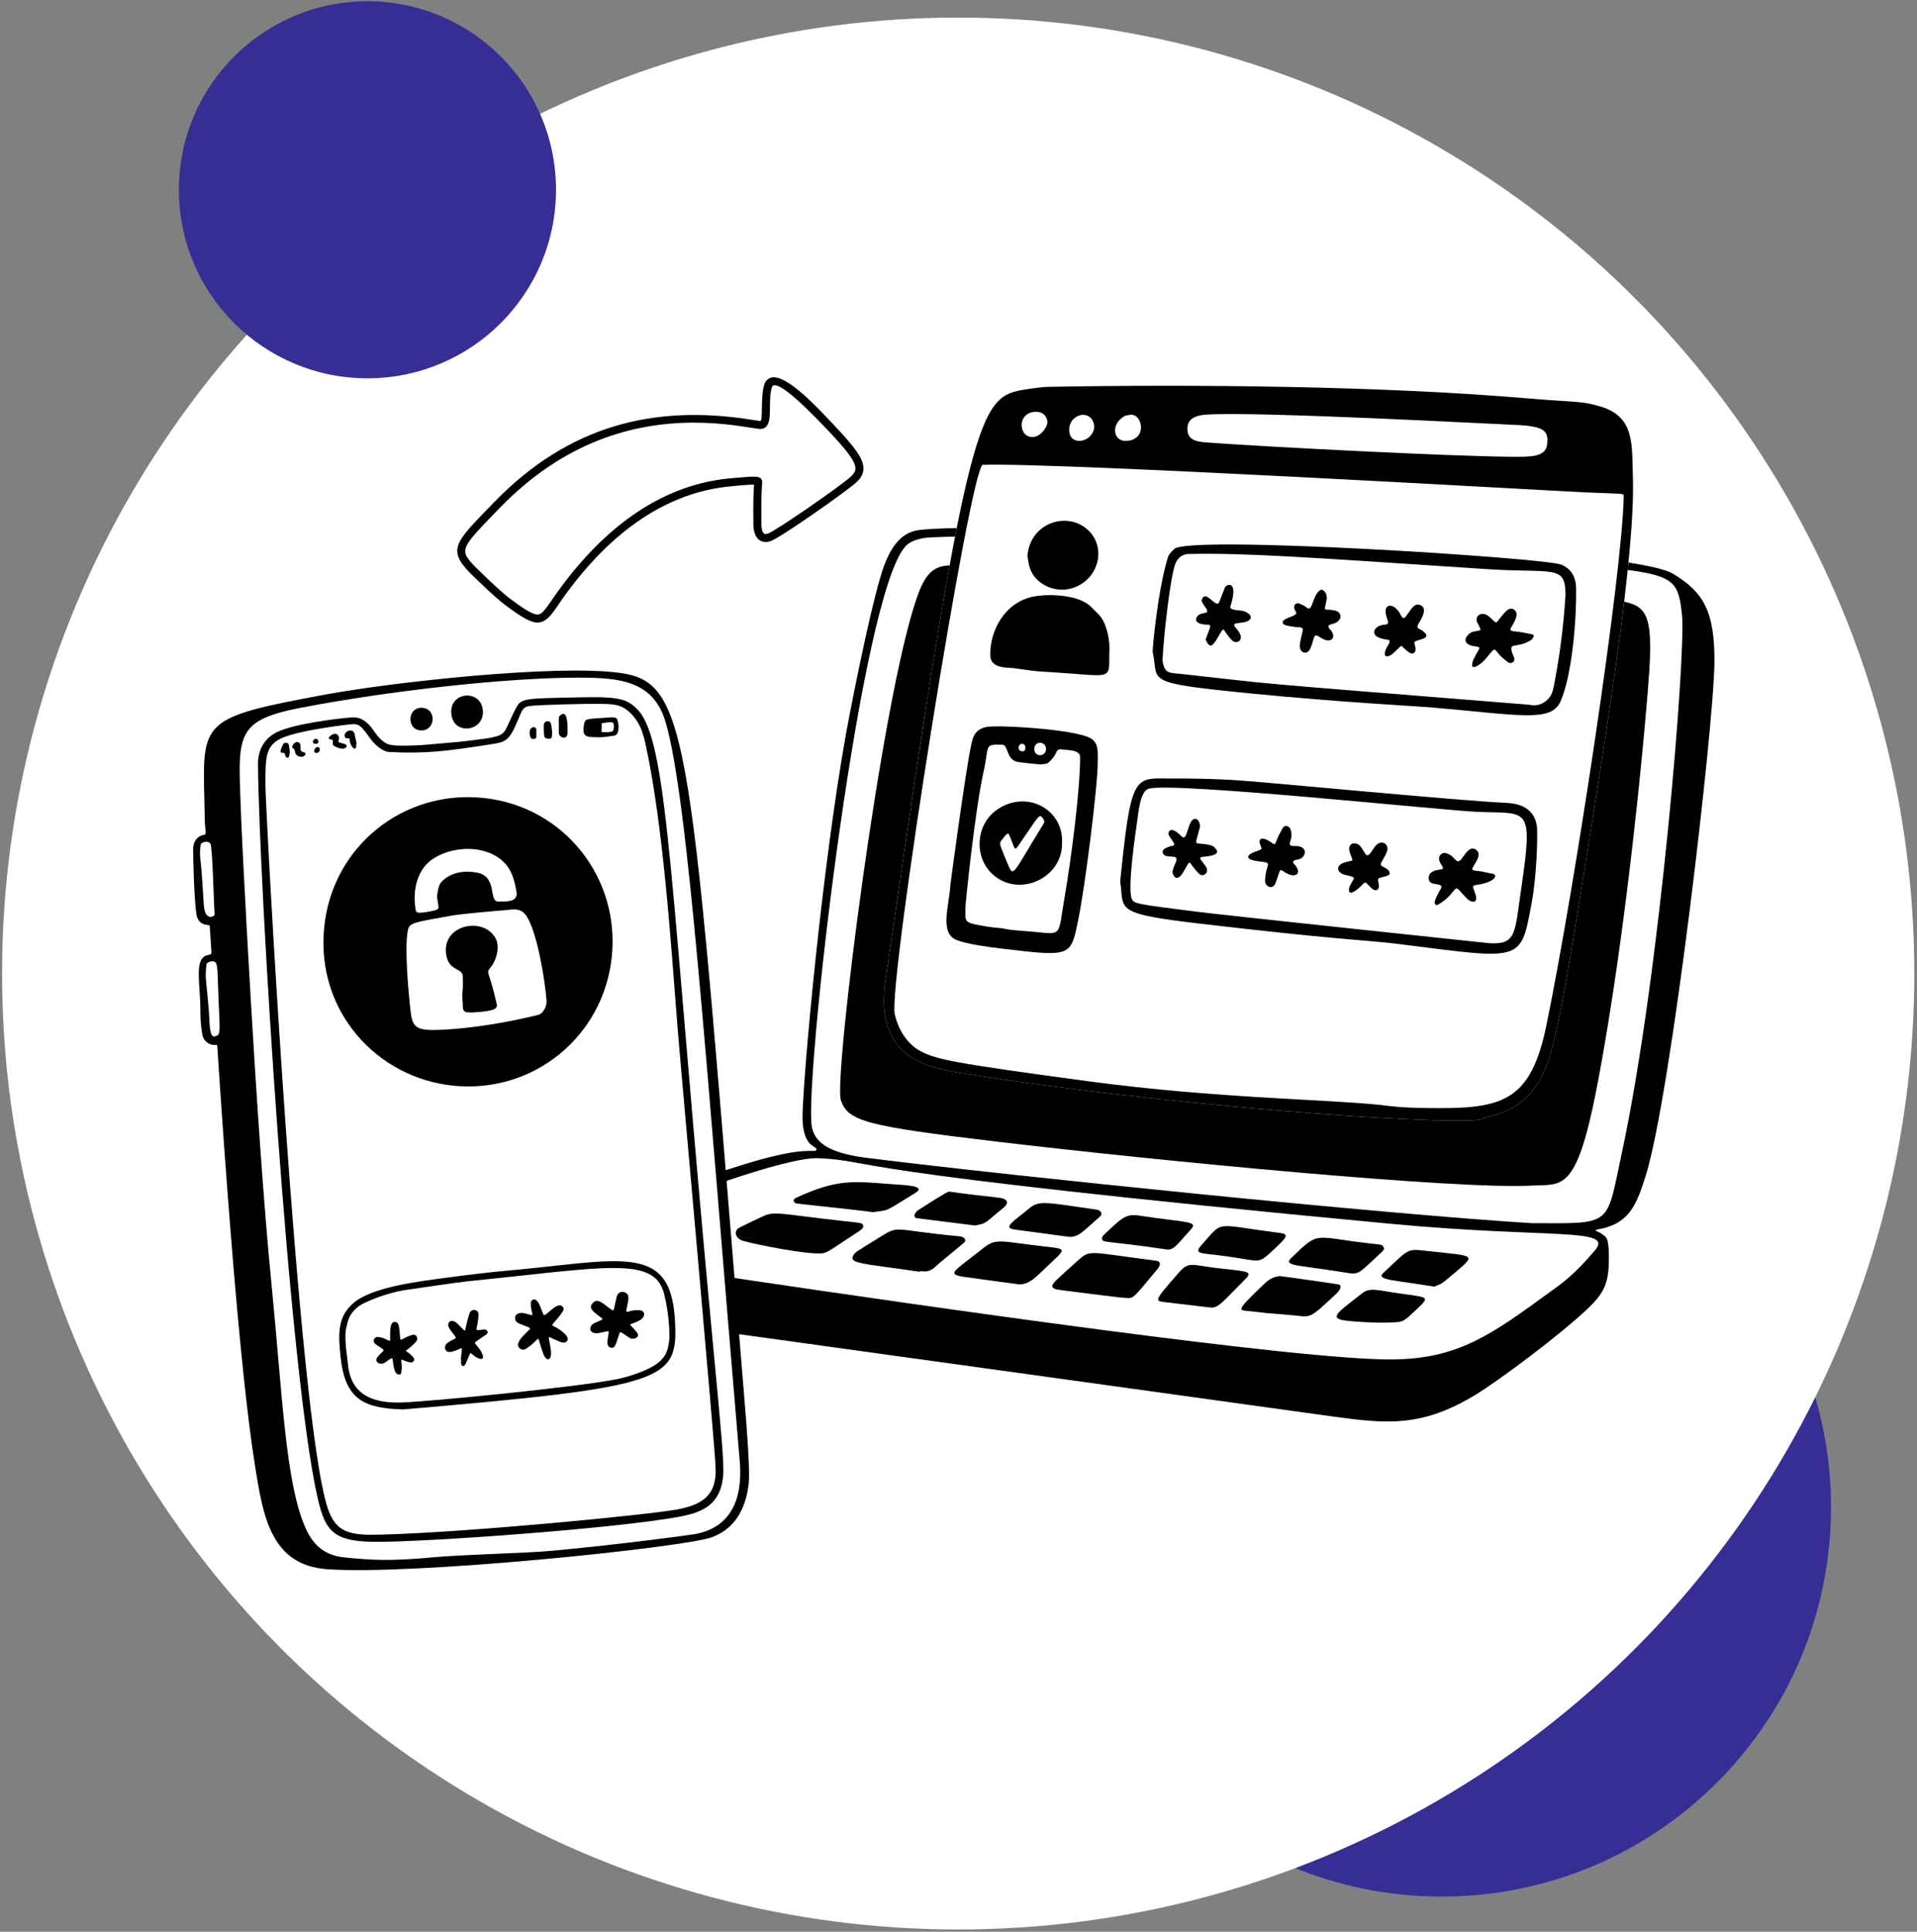 <svg width="762" height="768" viewBox="0 0 762 768" fill="none" xmlns="http://www.w3.org/2000/svg">
<rect x="0" y="0" width="762" height="768" fill="#808080" stroke="none"/>
<path d="M727.822 599.255C727.822 684.724 658.536 754.011 573.067 754.011C487.598 754.011 418.312 684.724 418.312 599.255C418.312 513.786 487.598 444.5 573.067 444.5C658.536 444.5 727.822 513.786 727.822 599.255Z" fill="#372E95"/>
<circle cx="380.876" cy="387.046" r="380.054" fill="white"/>
<path d="M221.008 75.453C221.008 116.848 187.45 150.405 146.055 150.405C104.66 150.405 71.103 116.848 71.103 75.453C71.103 34.057 104.66 0.5 146.055 0.5C187.45 0.5 221.008 34.057 221.008 75.453Z" fill="#372E95"/>
<mask id="mask0_9755_1422" style="mask-type:alpha" maskUnits="userSpaceOnUse" x="1" y="7" width="761" height="761">
<circle cx="381.744" cy="387.257" r="380.054" fill="white"/>
</mask>
<g mask="url(#mask0_9755_1422)">
<path d="M664.89 228.039C662.342 226.522 656.183 225.055 647.308 223.652C647.213 224.623 647.114 225.605 647.009 226.595C666.274 229.076 667.228 232.356 668.58 244.421C670.234 259.187 659.937 387.319 644.69 458.294C638.332 487.893 641.334 486.363 608.85 486.29C548.983 482.587 404.361 467.773 344.657 460.349C327.378 458.198 322.924 453.064 322.485 446.126C320.809 419.612 342.083 236.959 359.881 217.236C362.14 214.733 366.367 213.826 369.65 213.661C372.542 213.518 375.882 213.406 379.626 213.33C379.848 212.178 380.071 211.052 380.291 209.945C372.287 210.101 366.685 210.416 364.207 210.912C356.191 212.506 352.345 221.101 349.832 229.817C345.188 245.916 339.58 274.647 338.031 282.457C328.558 330.2 320.252 414.431 319.034 441.867C318.375 456.684 324.96 455.361 324.543 457.069C324.483 457.314 324.279 457.495 324.028 457.521C320.977 457.826 316.034 456.162 289.049 465.047C288.773 465.139 288.493 465.231 288.213 465.324C288.327 466.723 288.442 468.136 288.56 469.554C304.449 464.163 318.935 460.145 325.459 460.469C349.546 461.656 324.957 465.079 552.702 486.535C616.106 492.505 641.754 487.912 633.983 497.099C625.292 507.37 620.553 510.396 616.058 513.678C592.601 530.814 579.483 540.246 553.395 540.466C516.479 540.774 369.911 519.655 291.677 508.042C292.262 515.269 292.864 522.716 293.484 530.388L529.735 563.149C551.579 566.149 565.337 567.415 586.611 554.453C595.792 548.86 620.076 530.783 631.037 520.333C637.132 514.521 639.238 510.873 639.489 502.29C639.569 499.59 639.534 496.902 639.267 494.898C638.984 492.779 638.856 492.06 636.964 490.721C635.103 489.404 634.282 489.582 634.33 489.127C634.342 489 634.441 488.895 634.568 488.876C647.159 486.834 650.228 479.953 654.116 467.601C664.222 435.473 681.323 288.392 681.479 263.221C681.603 243.034 677.108 235.311 664.89 228.039Z" fill="black"/>
<path d="M295.453 493.351C292.721 492.562 291.48 490.008 293.36 488.427C294.022 487.87 302.455 483.926 303.244 483.57C308.126 481.356 309.987 482.66 335.776 485.504C341.957 486.185 342.809 486.127 343.07 487.126C343.398 488.386 342.516 488.815 338.55 491.408C328.908 497.713 328.708 498.167 326.233 498.317C320.44 498.67 301.036 494.961 295.453 493.351Z" fill="black"/>
<path d="M459.703 501.25C461.602 501.495 461.252 503.162 460.021 504.626C448.544 518.285 451.232 516.004 445.22 515.832C444.778 515.82 420.691 512.852 419.731 512.569C416.098 511.493 420.09 508.958 423.055 506.003C423.121 505.936 429.232 500.443 429.302 500.382C433.504 496.88 433.523 497.866 459.703 501.25Z" fill="black"/>
<path d="M365.657 505.609C342.219 502.215 337.393 502.358 339.181 499.149C339.973 497.724 340.247 497.736 348.772 492.449C358.044 486.701 353.333 488.906 381.463 491.53C383.648 491.734 384.237 493.2 383.209 494.053C374.945 500.92 373.38 502.126 371.758 503.656C368.446 506.78 365.781 504.769 365.657 505.609Z" fill="black"/>
<path d="M405.2 510.635C404.274 510.542 383.105 507.628 383.025 507.616C376.25 506.56 379.246 505.405 388.544 498.019C395.434 492.544 394.486 492.897 410.401 494.987C424.366 496.823 424.878 495.312 416.623 503.108C411.883 507.584 409.329 510.615 405.2 510.635Z" fill="black"/>
<path d="M508.709 507.32C511.072 507.553 531.517 510.524 531.914 510.603C533.899 511.004 532.391 513.192 531.37 514.15C519.712 525.121 521.223 523.493 513.684 522.882C499.194 521.708 506.603 522.316 496.389 521.24C492.285 520.808 491.01 521.428 502.677 510.291C504.834 508.233 506.523 507.645 508.709 507.32Z" fill="black"/>
<path d="M481.113 519.827C479.742 519.696 468.093 518.265 464.346 517.835C458.719 517.186 458.079 517.962 468.879 505.611C472.419 501.561 474.286 502.929 481.679 503.877C494.559 505.525 498.443 505.06 495.233 508.292C485.938 517.651 484.351 520.141 481.11 519.83L481.113 519.827Z" fill="black"/>
<path d="M346.903 481.906C337.128 480.563 316.715 478.655 316.196 478.346C315.271 477.793 315.277 476.765 316.263 476.301C332.496 468.647 339.634 469.624 353.29 470.702C359.487 471.189 368.731 471.253 363.689 474.357C350.676 482.367 353.847 480.862 346.903 481.909V481.906Z" fill="black"/>
<path d="M545.399 494.461C548.644 494.827 549.538 494.674 550.005 495.889C550.288 496.624 549.945 497.133 549.417 497.616C538.344 507.697 541.168 506.883 531.473 505.4C513.767 502.697 509.995 503.209 513.615 499.767C524.764 489.164 521.656 491.786 545.399 494.461Z" fill="black"/>
<path d="M435.834 480.89C437.501 481.129 438.535 482.494 437.25 483.645C429.66 490.446 428.849 491.273 426.282 491.661C424.838 491.878 426.253 491.852 403.433 488.843C398.025 488.13 403.544 485.137 408.926 480.569C412.95 477.153 415.101 477.916 435.831 480.894L435.834 480.89Z" fill="black"/>
<path d="M463.791 496.747C439.918 493.225 438.556 494.164 438.111 492.716C437.866 491.921 438.368 491.326 438.884 490.836C448.799 481.443 447.727 482.623 458.641 484.124C471.807 485.938 476.06 485.753 473.573 488.521C467.554 495.21 466.635 496.992 463.791 496.747Z" fill="black"/>
<path d="M387.554 487.218C387.414 487.206 364.73 484.368 364.501 484.321C362.443 483.885 363.982 481.744 365.038 481.07C376.694 473.623 376.786 473.683 377.753 473.795C380.753 474.144 378.542 474.008 387.165 475.026C398.681 476.384 398.42 476.161 399.562 476.95C401.715 478.442 398.63 480.306 396.346 482.247C390.846 486.919 391.552 486.363 387.554 487.218Z" fill="black"/>
<path d="M508.095 490.095C509.797 490.314 511.594 490.426 510.894 491.949C510.296 493.247 504.739 498.276 503.699 499.158C499.891 502.386 499.423 501.085 487.183 499.415C476.501 497.958 474.217 498.76 477.942 494.596C486.464 485.069 482.262 486.774 508.095 490.095Z" fill="black"/>
<path d="M570.032 511.526C554.648 508.88 546.721 508.997 549.816 506.112C560.435 496.219 559.045 496.436 567.363 497.349C587.346 499.543 587.079 498.452 576.842 507.226C572.3 511.116 572.64 510.423 570.032 511.526Z" fill="black"/>
<path d="M533.718 524.832C528.338 523.728 532.521 521.209 541.505 514.128C544.352 511.885 547.536 512.878 553.258 513.771C567.462 515.989 569.103 514.923 563.234 520.41C559.646 523.766 558.323 525.249 556.172 525.535C549.992 526.356 536.313 525.366 533.718 524.835V524.832Z" fill="black"/>
<path d="M645.598 239.217C641.675 272.067 635.068 313.179 628.815 352.067C618.409 416.759 616.106 424.654 609.169 433.66C601.938 443.044 590.359 443.88 589.252 444.781C585.448 447.876 478.193 441.345 391.253 428.033C377.454 425.92 363.721 424.588 356.621 415.239C348.564 404.63 351.767 391.384 353.125 381.94C363.807 307.72 371.41 258.08 377.482 224.766C376.964 224.804 376.48 224.845 376.041 224.893C369.978 225.523 367.192 229.836 364.533 237.375C350.371 277.52 331.313 428.716 334.237 437.388C337.064 445.773 344.018 447.672 396.375 453.894C460.657 461.532 579.172 472.977 608.949 471.348C620.929 470.693 626.601 474.393 634.684 432.594C647.175 367.997 654.606 282.256 655.567 267.006C656.925 245.388 654.692 241.119 645.598 239.217Z" fill="black"/>
<path d="M607.27 158.388C625.386 159.95 628.681 159.269 636.427 161.683C649.895 165.885 648.667 176.695 649.075 190.236C649.981 220.373 638.934 289.131 628.815 352.064C618.41 416.756 616.103 424.652 609.169 433.657C601.938 443.041 590.359 443.878 589.252 444.778C585.448 447.87 478.194 441.342 391.253 428.033C377.454 425.921 363.722 424.585 356.622 415.239C348.564 404.63 351.767 391.385 353.126 381.94C385.085 159.873 389.481 157.828 407.779 154.796C409.181 154.564 414.271 153.836 416.078 153.804C474.02 152.738 549.522 153.416 607.267 158.391L607.27 158.388ZM572.368 440.553C597.905 440.553 608.653 436.86 614.637 407.856C625.907 353.222 644.93 227.747 645.423 197.253C645.442 196.041 645.502 196.401 629.562 195.717C616.755 195.17 422.077 183.865 390.665 184.797C385.779 184.943 352.957 390.891 355.658 403.189C357.194 410.178 361.317 415.29 365.201 417.501C371.792 421.248 378.112 422.514 432.874 429.903C482.669 436.625 528.161 437.061 548.704 439.291C553.953 439.86 557.076 440.553 572.368 440.553ZM614.974 176.688C615.531 171.532 614.367 169.41 602.412 168.936C593.047 168.567 498.832 163.455 479.247 164.858C474.701 165.182 472.309 166.805 472.032 169.757C471.494 175.448 476.454 175.661 479.921 175.925C501.294 177.56 575.466 181.367 599.957 181.584C608.071 181.654 614.411 181.911 614.974 176.688ZM447.56 175.292C456.636 175.002 454.018 163.493 448.706 164.998C448.197 165.141 447.595 165.1 447.15 165.341C441.297 168.551 442.484 175.454 447.56 175.292ZM416.192 168.758C416.787 166.989 415.531 164.33 413.148 163.865C409.633 163.182 406.901 165.036 406.271 167.613C405.558 170.533 407.197 174.086 410.852 173.723C413.307 173.479 415.458 170.95 416.192 168.758ZM425.017 170.969C424.997 177.064 432.81 176.303 434.661 171.239C435.476 169.009 434.397 165.462 431.172 164.979C428.178 164.53 424.832 167.276 425.017 170.969Z" fill="black"/>
<path d="M620.579 224.48C624.584 226.045 626.448 229.643 626.502 233.826C626.664 246.191 625.01 267.853 620.378 278.688C616.656 287.391 604.419 284.264 567.882 281.163C564.446 280.87 532.305 279.133 498.211 275.793C453.235 271.387 460.863 271.069 458.207 259.319C457.978 258.298 460.316 234.068 464.222 221.649C464.671 220.221 465.749 219.212 466.757 218.245C472.572 212.679 613.625 221.757 620.575 224.474L620.579 224.48ZM622.28 236.399C622.233 224.261 617.461 228.021 590.795 226.252C516.741 221.344 494.906 219.804 472.534 220.237C469.693 220.291 467.874 222.148 467.079 224.413C465.103 230.041 462.447 253.835 462.123 262.147C462.075 263.346 462.438 264.392 462.857 265.471C463.761 267.796 466.49 267.608 469.226 267.907C511.925 272.558 484.6 270.303 607.463 280.145C608.449 280.224 611.595 281.258 614.805 278.443C617.334 276.226 617.347 274.419 618.804 266.451C619.729 261.386 621.568 249.028 622.28 236.399Z" fill="black"/>
<path d="M436.348 302.884C436.418 312.23 431.223 352.918 428.704 365.156C425.545 380.479 426.347 380.494 397.616 377.062C392.58 376.461 384.863 375.446 380.34 373.76C373.252 371.117 377.346 359.872 377.75 351.989C377.769 351.627 383.565 308.177 385.871 297.037C386.514 293.939 386.931 290.125 392.074 289.021C396.305 288.115 428.389 289.899 433.914 293.761C436.828 295.797 436.322 299.359 436.351 302.881L436.348 302.884ZM383.74 361.052C383.74 366.864 382.814 366.791 392.723 368.432C395.958 368.97 397.278 368.823 398.898 369.16C403.122 370.042 404.856 369.873 411.262 370.49C422.456 371.569 420.484 372.265 423.162 356.777C425.618 342.586 429.346 314.666 429.337 300.985C429.337 298.058 424.406 298.281 421.963 297.934C420.85 297.775 420.21 298.198 419.806 299.213C418.96 301.325 416.536 303.501 416.167 303.562C413.381 304.01 414.294 304.125 404.942 302.986C399.792 302.359 400.943 296.131 398.462 296.077C391.021 295.914 393.34 295.997 390.929 306.953C387.443 322.797 383.661 360.047 383.74 361.052ZM411.148 297.782C411.164 301.204 415.837 300.899 415.802 297.763C415.767 294.626 411.132 294.295 411.148 297.782ZM407.579 297.187C407.515 295.001 404.827 295.434 404.884 297.273C404.913 298.141 405.46 298.669 406.335 298.669C407.267 298.669 407.61 298.259 407.579 297.187Z" fill="black"/>
<path d="M608.87 358.757C604.343 383.196 605.383 381.444 554.522 375.132C544.222 373.854 530.369 373.52 476.167 367.116C444.904 363.423 446.418 361.954 445.563 352.754C445.257 349.471 445.038 352.713 445.827 345.11C449.908 305.755 451.689 309.632 467.378 309.521C481.26 309.422 492.133 310.243 492.505 310.262C499.29 310.606 582.404 318.552 598.535 319.178C607.814 319.538 610.352 324.338 610.918 328.626C611.249 331.117 610.976 347.407 608.873 358.76L608.87 358.757ZM587.271 322.77C573.513 322.197 466.736 310.863 456.687 313.535C453.245 314.451 452.59 322.503 452.014 326.501C451.349 331.12 448.149 352.865 449.828 357.22C450.624 359.278 451.079 359.371 476.352 362.548C487.504 363.951 592.004 374.993 592.071 374.993C602.893 375.575 602.078 371.102 604.747 352.827C609.547 319.951 607.362 323.606 587.274 322.77H587.271Z" fill="black"/>
<path d="M440.927 259.861C440.927 270.715 442.212 268.749 418.011 267.247C408.818 266.678 413.663 267.037 402.895 265.631C400.458 265.313 393.775 265.937 393.641 260.628C393.387 250.633 399.507 239.194 411.194 237.098C417.575 235.952 429.164 236.576 433.659 241.249C436.487 244.188 437.915 244.882 439.311 248.597C440.708 252.312 441.21 255.99 440.927 259.861Z" fill="black"/>
<path d="M408.409 220.846C409.672 207.501 424.572 203.146 432.594 210.832C440.14 218.059 436.491 231.044 425.723 233.971C420.494 235.392 415.226 233.42 412.134 230.322C409.103 227.284 408.82 223.785 408.409 220.846Z" fill="black"/>
<path d="M589.179 244.065C591.25 243.988 592.633 245.833 593.918 247.017C595.064 248.07 595.21 246.937 597.115 244.672C598.353 243.203 599.962 241.157 601.721 242.296C603.926 243.721 602.31 246.505 601.464 248.114C600.611 249.737 599.73 250.424 601.101 250.882C602.113 251.219 601.146 250.583 608.494 252.059C610.049 252.37 609.811 252.841 609.197 253.853C608.958 254.244 608.491 254.53 608.071 254.772C602.094 258.252 598.897 254.352 601.836 261.484C602.418 262.893 600.796 264.245 599.428 263.272C592.337 258.236 595.932 255.609 590.365 262.127C588.546 264.258 584.735 266.739 585.177 263.959C585.463 262.165 586.481 260.708 587.836 258.208C588.717 256.585 586.418 257.476 583.997 256.353C582.413 255.621 582.091 254.184 583.163 252.864C584.779 250.879 585.645 251.209 587.909 250.694C589.102 250.424 588.231 249.775 587.114 247.271C586.437 245.757 587.531 244.125 589.179 244.065Z" fill="black"/>
<path d="M527.411 237.988C526.161 244.382 526.053 241.493 530.932 242.813C532.574 243.259 533.69 245.062 532.103 246.745C530.023 248.949 526.285 247.537 528.96 250.537C531.317 253.183 529.269 256.352 524.974 253.508C521.777 251.392 522.763 253.342 520.957 257.605C519.652 260.684 517.003 259.491 516.732 257.513C516.526 256.005 516.86 255.057 517.798 250.782C518.183 249.029 516.163 249.446 515.594 249.366C512.063 248.86 509.896 248.685 509.855 247.432C509.791 245.498 516.233 245.018 515.164 243.335C513.341 240.472 515.349 239.495 516.414 239.931C519.719 241.29 518.367 241.032 519.824 241.811C521.682 242.807 521.774 237.227 524.306 234.953C525.06 234.275 525.566 234.298 526.31 234.953C527.246 235.774 527.344 236.833 527.408 237.984L527.411 237.988Z" fill="black"/>
<path d="M564.285 247.25C562.259 250.485 564.145 249.35 566.318 251.506C568.408 253.584 565.026 254.121 563.379 254.649C561.546 255.238 562.288 255.648 562.345 256.138C562.459 257.099 563.099 258.4 562.332 259.297C560.999 260.852 559.142 258.603 556.985 256.701C553.734 259.764 553.047 260.677 551.631 260.916C549.789 261.228 550.406 258.797 551.374 257.191C553.912 252.966 551.428 255.292 547.394 253.132C545.489 252.111 545.73 249.14 549.837 248.386C550.273 248.306 552.197 248.577 551.698 246.903C551.568 246.468 550.635 244.349 550.785 242.641C551.004 240.131 554.131 239.867 556.469 243.926C557.052 244.938 557.602 246.181 558.27 245.593C560.557 243.579 561.658 239.069 564.877 240.707C567.113 241.846 565.618 245.122 564.288 247.247L564.285 247.25Z" fill="black"/>
<path d="M479.211 254.306C480.528 250.428 481.925 248.304 480.245 248.342C478.06 248.393 474.402 247.795 475.684 245.39C477.083 242.769 481.422 244.795 479.304 241.697C477.63 239.247 477.331 238.948 477.987 237.797C479.654 234.864 483.534 242.043 484.613 239.425C484.641 239.359 486.843 233.719 486.862 233.655C487.323 232.192 492.594 230.286 489.041 241.175C488.767 242.015 490.119 242.53 493.09 242.737C495.492 242.905 498.138 244.728 496.837 246.265C495.031 248.396 489.174 246.936 490.854 249.137C491.57 250.075 492.378 250.877 492.985 252.229C494.076 254.653 491.423 256.32 489.671 254.532C485.44 250.222 487.24 248.145 483.992 253.571C481.934 257.013 481.009 257.999 479.215 254.306H479.211Z" fill="black"/>
<path d="M422.134 335.02C422.592 347.9 407.428 356.167 396.676 349.223C386.878 342.896 387.206 328.4 396.081 322.061C407.883 313.628 422.875 321.755 422.134 335.02ZM400.662 343.711C402.952 349.252 402.545 347.289 414.846 327.456C415.275 326.762 415.126 326.225 414.741 325.636C413.061 323.066 413.36 323.845 404.845 336.121C403.051 338.707 403.432 337.167 401.133 331.884C400.582 330.621 399.536 332.234 397.783 334.511C397.074 335.43 397.904 337.04 400.662 343.711Z" fill="black"/>
<path d="M570.261 358.457C572.367 352.276 575.399 352.206 569.692 351.297C567.488 350.944 567.408 348.007 568.884 346.923C570.36 345.838 571.874 345.793 572.864 345.638C574.2 345.428 573.512 344.823 572.479 343.004C571.028 340.449 573.22 338.595 574.953 339.231C577.581 340.192 577.552 341.066 579.012 342.215C581.169 343.917 583.141 334.822 586.962 338.038C589.841 340.462 583.832 345.498 585.546 345.933C586.068 346.067 586.599 346.242 587.134 346.264C589.214 346.353 591.177 347.066 593.222 347.349C595.127 347.613 595.147 350.126 588.476 351.557C586.571 351.968 585.139 351.704 585.651 353.18C586.526 355.715 586.978 356.679 586.704 357.694C586.316 359.128 584.334 358.416 583.262 357.382C581.907 356.078 580.87 354.735 579.919 353.762C577.956 351.751 578.198 355.9 571.639 359.64C570.818 360.108 570.274 359.701 570.261 358.457Z" fill="black"/>
<path d="M510.46 346.626C508.402 345.217 509.066 345.567 507.005 351.102C505.974 353.869 502.79 352.597 502.854 350.122C503.022 343.753 505.86 343.085 501.966 342.656C500.703 342.516 496.32 342.093 496.186 340.795C496.053 339.465 498.763 338.724 500.455 338.047C502.071 337.401 501.403 337.442 500.738 335.2C500.328 333.816 501.228 332.601 504.015 334.109C506.048 335.209 506.502 336.284 507.059 335.088C507.899 333.281 507.26 333.946 509.773 329.337C510.628 327.769 512.499 328.185 513.062 329.938C513.879 332.473 512.772 334.672 512.737 334.888C512.356 337.293 514.722 335.734 517.152 336.726C519.907 337.853 518.549 341.221 516.112 341.651C514.678 341.902 513.345 342.319 514.344 343.397C518.126 347.485 514.674 349.514 510.453 346.619L510.46 346.626Z" fill="black"/>
<path d="M538.24 335.339C540.26 335.155 540.905 336.625 542.715 339.418C543.819 341.126 544.827 338.982 546.488 336.618C547.932 334.566 550.07 334.64 550.941 335.778C552.367 337.636 550.922 339.459 549.115 342.796C548.349 344.211 549.392 344.319 550.617 345.032C552.541 346.152 553.197 347.691 551.107 348.302C548.021 349.202 547.725 348.824 547.783 350.128C547.824 351.009 548.756 353.007 547.42 353.767C546.084 354.527 544.694 352.609 543.25 351.171C542.337 350.265 541.879 351.594 540.212 353.01C538.294 354.639 536.057 356.048 536.207 353.506C536.264 352.507 536.713 351.96 538.046 349.543C538.834 348.114 534.699 348.296 533.035 347.128C531.171 345.815 531.044 343.108 537.053 342.309C538.749 342.083 535.316 338.587 536.55 336.332C536.926 335.642 537.438 335.219 538.24 335.339Z" fill="black"/>
<path d="M476.976 328.807C475.274 335.414 474.74 335.22 476.995 335.408C482.183 335.837 482.428 336.499 483.296 337.507C485.844 340.459 478.035 340.558 477.491 340.752C476.378 341.149 477.672 342.075 479.273 344.426C480.962 346.907 478.226 348.959 476.67 347.426C471.476 342.295 474.002 340.819 470.165 347.022C469.166 348.638 467.802 349.815 466.663 348.3C465.47 346.713 466.265 345.593 467.49 342.47C468.82 339.082 463.04 341.856 462.21 339.082C461.739 337.514 463.816 336.979 465.346 336.381C465.413 336.356 467.468 336.429 466.517 334.997C464.436 331.867 464.067 331.61 464.691 330.582C465.737 328.861 468.295 331.104 469.707 332.535C471.53 334.38 471.838 329.816 473.174 327.166C474.692 324.16 477.074 325.722 476.973 328.813L476.976 328.807Z" fill="black"/>
<path d="M213.688 247.497C210.726 247.497 207.129 245.226 200.773 240.524C196.523 237.369 186.761 227.717 186.684 227.638C177.577 218.213 181.289 215.27 196.367 199.715C225.989 169.155 259.832 160.767 298.424 166.817C301.805 167.348 301.681 167.291 302.209 167.361C303.377 167.361 302.232 158.266 303.727 153.126C304.325 151.061 305.635 150.339 306.628 150.097C312.805 148.615 325.981 163.184 331.099 168.57C340.362 178.313 343.311 182.639 343.213 186.402C343.146 188.903 341.6 190.64 340.445 191.727C337.064 194.924 310.047 213.972 306.182 215.181C302.702 216.263 299.512 214.408 299.47 208.399C299.391 198.99 299.483 196.454 299.725 192.688C297.59 192.615 292.962 193.111 290.726 193.315C265.723 195.586 243.186 210.559 223.74 237.814C220.225 242.751 217.852 247.497 213.688 247.497ZM275.979 168.019C247.537 168.019 221.421 178.45 198.655 201.932C182.851 218.232 182.266 218.486 188.991 225.449C189.07 225.529 198.674 235.008 202.669 237.973C208.544 242.322 212.097 244.618 214.079 244.287C215.972 243.972 217.782 240.69 221.151 235.969C241.156 207.922 264.47 192.507 290.44 190.146C300.444 189.24 301.481 189.339 302.394 190.236C303.043 190.875 302.985 191.661 302.963 191.96C302.677 196.232 302.566 198.35 302.651 208.38C302.664 210.251 303.055 211.644 303.698 212.115C304.026 212.353 304.544 212.369 305.231 212.153C307.986 211.291 334.226 193.232 338.266 189.421C339.478 188.279 340.006 187.354 340.035 186.326C340.114 183.288 335.788 178.132 328.799 170.774C325.164 166.947 308.244 149.003 306.787 154.023C305.174 159.583 307.216 167.23 304.42 169.743C303.603 170.475 302.457 170.691 301.627 170.507C297.568 170.052 288.426 168.029 275.982 168.029L275.979 168.019Z" fill="black"/>
<path d="M295.932 556.631C274.307 292.775 274.568 271.364 246.276 267.505C221.079 264.066 156.104 271.157 129.119 276.167C80.399 285.204 80.427 286.435 81.229 317.949C81.496 328.495 81.35 326.503 81.563 328.679C81.9 331.994 81.735 331.749 80.809 331.962C78.055 332.585 76.782 334.857 76.772 337.624C76.766 340.147 77.119 357.684 78.086 363.483C78.939 368.572 83.306 367.411 83.351 368.009C83.481 369.574 84.003 377.864 84.003 377.864C84.089 379.467 84.086 379.375 82.543 379.731C76.925 381.035 79.709 390.664 79.664 402.844C79.658 405.281 79.884 407.899 80.383 411.08C80.784 413.638 82.641 415.521 85.613 415.448C86.357 415.435 86.341 415.47 86.363 415.778C88.991 456.394 94.93 542.062 101.279 582.212C104.536 602.803 107.616 622.249 130.045 623.865C164.136 626.336 270.538 615.375 282.645 611.252C291.246 608.325 296.422 600.869 297.615 589.691C298.203 584.143 296.664 565.56 295.932 556.624V556.631ZM220.163 616.475C208.435 617.582 184.335 617.967 171.188 619.208C155.283 620.712 147.248 620.232 137.081 619.185C129.641 618.463 124.863 614.955 121.593 607.801C113.418 589.904 112.235 553.889 107.886 510.197C101.785 448.88 96.088 331.975 95.887 325.962C94.841 293.103 92.016 286.731 119.389 281.422C154.561 274.602 201.653 269.404 229.932 269.404C246.438 269.404 259.656 270.67 264.532 286.96C273.538 317.056 280.803 424.886 294.055 581.007C295.302 595.713 290.705 607.333 276.175 609.916C274.323 610.244 248.328 613.819 220.166 616.472L220.163 616.475ZM80.622 353.72C79.674 338.073 79.162 341.514 79.731 335.97C79.861 334.666 82.944 334.074 83.672 335.496C84.506 337.134 84.996 360.123 85.314 363.584C85.384 364.306 81.741 366.314 81.108 360.626C80.997 360.139 80.653 354.216 80.625 353.723L80.622 353.72ZM85.673 411.933C85.622 411.939 85.581 411.958 85.539 411.987C83.103 413.097 83.313 405.752 83.055 402.463C81.954 388.298 81.398 389.615 82.066 383.383C82.139 382.705 83.44 382.184 84.407 382.184C86.436 382.184 86.411 383.469 86.716 393.05C87.235 409.006 88.065 411.583 85.673 411.933Z" fill="black"/>
<path d="M283.818 538.877C266.23 352.931 265.944 295.558 253.528 282.195C248.639 276.937 243.998 276.908 225.399 277.347C212.392 277.655 207.916 277.563 206.039 280.019C205.027 281.345 203.157 285.443 202.041 287.892C199.734 292.915 200.091 292.87 183.148 294.862C183.148 294.862 168.36 296.21 166.75 296.284C155.862 296.777 154.427 296.194 152.846 295.113C148.781 292.339 148.679 289.101 144.496 286.359C141.951 284.695 139.604 285.264 137.533 285.43C134.962 285.627 116.398 287.727 109.727 291.245C105.042 293.716 102.494 298.208 102.545 303.896C102.949 349.728 114.773 546.89 126.447 596.346C129.405 608.869 132.86 612.798 148.682 612.979C167.501 613.23 244.908 607.724 270.175 602.972C280.074 601.111 286.417 597.736 287.457 586.685C287.903 581.942 286.455 566.648 283.821 538.881L283.818 538.877ZM269.176 600.102C257.403 602.297 184.491 609.34 150.982 610.129C139.13 610.415 133.537 609.432 130.248 599.552C118.307 563.667 105.503 320.679 105.503 312.103C105.503 301.271 105.503 296.789 111.315 293.774C117.912 290.351 139.13 287.879 140.571 287.879C142.896 287.879 143.984 289.107 146.999 293.389C149.875 297.46 153.241 298.898 154.418 298.956C169.775 299.744 178.107 298.536 194.718 295.965C200.921 295.005 202.298 294.938 205.944 286.095C207.868 281.431 208.148 281.101 210.655 280.677C213.365 280.223 233.043 279.761 237.674 279.812C243.263 279.873 246.343 279.904 249.504 282.507C254.702 286.775 255.933 292.644 256.84 296.926C263.479 328.316 266.45 371.333 269.297 408.087C270.521 423.858 284.432 577.349 284.432 583.243C285.106 594.685 278.833 598.302 269.176 600.102Z" fill="black"/>
<path d="M191.908 282.19C190.992 274.148 179.267 274.902 179.359 282.991C179.47 292.76 192.926 291.112 191.908 282.19Z" fill="black"/>
<path d="M167.473 290.394C173.345 290.414 173.622 281.364 167.447 281.399C161.775 281.43 161.629 290.375 167.473 290.394Z" fill="black"/>
<path d="M242.617 285.219C233.847 285.859 232.721 285.55 232.298 287.389C231.01 293.013 233.033 293.073 237.216 293.073C239.691 293.258 241.933 292.774 244.204 292.443C246.139 292.163 246.088 288.572 245.553 286.692C245.232 285.559 244.965 285.044 242.614 285.216L242.617 285.219ZM243.995 288.858C243.877 290.376 244.497 291.4 239.07 291.021C239.493 287.433 238.482 287.64 240.002 287.427C242.973 287.01 244.166 286.635 243.995 288.858Z" fill="black"/>
<path d="M223.232 284.035C221.835 284.862 222.122 285.218 222.128 288.358C222.128 289.404 222.08 290.451 222.141 291.494C222.246 293.288 225.7 294.58 225.63 290.998C225.57 288.052 225.621 282.622 223.232 284.035Z" fill="black"/>
<path d="M137.506 296.033C136.772 295.609 135.897 295.53 135.191 295.285C134.077 294.9 134.634 294.617 134.748 293.79C134.981 292.075 133.225 290.73 131.068 292.785C130.479 293.348 130.67 293.949 131.497 293.99C133.244 294.076 131.513 295.861 132.846 296.592C137.338 299.048 138.365 296.526 137.506 296.033Z" fill="black"/>
<path d="M217.415 286.768C216.582 286.905 216.283 287.414 216.187 288.111C216.114 288.629 216.136 292.615 216.492 293.089C216.836 293.544 217.501 293.818 218.745 293.646C220.001 293.474 219.282 289.383 219.168 288.582C218.916 286.8 218.267 286.628 217.415 286.768Z" fill="black"/>
<path d="M137.016 292.01C136.752 292.818 137.328 293.7 138.142 293.512C139.723 293.149 138.171 294.972 140.413 297.377C140.875 297.873 141.473 297.615 141.578 296.935C141.638 296.556 141.59 296.168 141.59 295.783C141.788 295.751 141.918 296.267 140.941 291.778C140.49 289.707 137.601 290.21 137.016 292.01Z" fill="black"/>
<path d="M120.927 299.09C119.159 298.909 119.4 297.726 119.439 296.437C119.48 295.095 117.657 294.128 116.382 296.259C115.997 296.902 116.003 297.188 116.665 297.618C117.412 298.101 116.976 298.483 117.479 299.59C118.023 300.792 119.967 301.301 120.959 300.503C121.191 300.318 121.303 299.987 121.522 299.657C121.29 299.431 121.124 299.113 120.927 299.09Z" fill="black"/>
<path d="M113.83 295.315C112.752 295.181 112.491 295.751 111.613 298.102C111.34 298.83 111.607 299.371 112.38 299.307C113.856 299.18 112.863 301.171 114.4 301.26C114.956 301.292 115.055 299.851 115.214 298.932C114.816 296.292 114.969 295.455 113.83 295.315Z" fill="black"/>
<path d="M213.193 290.057C213.066 288.275 209.513 288.781 210.785 292.869C211.056 293.737 211.428 293.874 212.452 293.715C212.961 293.635 213.136 293.505 213.193 292.977C213.238 292.56 213.209 290.254 213.193 290.057Z" fill="black"/>
<path d="M126.202 297.01C124.997 297.09 124.236 299.237 125.639 299.348C127.373 299.485 127.631 296.918 126.202 297.01Z" fill="black"/>
<path d="M125.66 293.717C124.496 293.548 123.656 295.635 125.396 295.714C127.209 295.8 126.646 293.857 125.66 293.717Z" fill="black"/>
<path d="M185.979 431.93C217.538 432.016 243.31 406.931 243.498 374.526C243.676 343.641 219.233 317 186.02 316.914C155.222 316.835 128.533 341.173 128.562 374.942C128.587 407.096 154.744 431.848 185.979 431.93ZM172.31 341.309C182.632 334.776 199.587 336.353 203.783 348.4C205.09 352.154 205.434 355.322 205.386 355.64C204.938 358.551 201.785 358.407 197.94 358.414C194.278 358.42 197.656 348.591 189.898 346.975C184.999 345.957 179.709 346.657 175.946 350.118C174.75 351.218 174.235 352.475 173.716 356.101C173.63 356.696 174.161 359.04 174.298 360.621C174.394 361.719 172.949 361.98 170.128 362.489C165.08 363.398 165.369 362.594 165.131 361.086C164.059 354.307 165.566 345.578 172.313 341.309H172.31ZM162.118 369.878C162.748 366.742 164.501 366.735 180.253 363.882C182.267 363.516 196.355 362.155 201.156 361.824C203.379 361.671 206.869 360.618 209.216 364.089C213.552 370.489 216.685 390.081 217.251 397.792C217.404 399.862 216.074 402.97 213.803 403.524C189.099 409.555 172.176 409.545 172.176 409.482C164.914 409.482 163.826 407.828 163.114 401.348C162.462 395.384 160.683 377.023 162.115 369.881L162.118 369.878Z" fill="black"/>
<path d="M183.96 388.161C183.998 390.254 184.093 392.376 183.832 394.444C183.581 396.441 184.014 398.369 183.985 400.335C183.94 403.452 187.56 402.167 187.58 402.546C197.304 401.97 197.851 400.958 197.396 398.932C194.069 384.128 192.809 387.668 195.522 383.94C197.218 381.611 198.958 376.223 196.801 372.689C191.521 364.043 174.738 367.987 177.521 380.355C178.8 386.039 183.899 384.875 183.963 388.164L183.96 388.161Z" fill="black"/>
<path d="M268.279 524.747C266.526 493.287 245.738 501.37 199.018 505.413C196.429 505.635 187.315 506.641 177.19 508.008C166.33 509.475 147.715 511.648 140.329 518.181C133.9 523.866 134.511 530.944 135.385 539.481C137.132 556.544 144.865 559.935 160.312 560.339C265.759 551.324 269.624 548.881 268.282 524.75L268.279 524.747ZM265.976 533.32C265.508 535.75 265.381 538.212 262.581 540.938C258.497 544.918 249.034 547.51 245.735 548.207C230.682 551.388 169.61 557.352 159.205 557.601C147.091 557.89 139.072 553.755 138.248 541.67C138.127 539.911 136.511 531.033 137.784 527.413C137.981 526.85 138.242 521.114 144.887 517.994C149.509 515.824 156.253 513.391 162.869 512.624C162.936 512.618 181.866 509.793 185.909 509.389C240.114 503.953 259.995 499.143 263.933 514.208C266.046 522.285 266.326 531.491 265.972 533.323L265.976 533.32Z" fill="black"/>
<path d="M220.251 525.752C223.957 521.448 224.66 520.485 223.588 519.419C221.212 517.055 216.657 524.289 215.976 522.555C214.255 518.181 214.363 518.245 213.25 517.008C212.588 516.273 211.087 516.572 211.02 517.933C210.845 521.496 212.397 523.15 211.16 522.826C208.198 522.043 207.514 521.642 205.892 522.263C204.356 522.851 204.171 525.259 206.296 526.153C211.214 528.224 211.268 527.769 209.957 529.08C207.177 531.86 206.856 532.003 205.952 534.169C205.434 535.413 207.25 537.455 209.149 536.196C215.495 531.987 213.075 529.903 215.403 536.625C215.794 537.757 216.052 538.969 216.911 539.876C217.69 540.697 218.333 540.576 218.791 539.539C219.669 537.544 217.853 532.019 218.196 531.669C218.428 531.43 219.214 532.022 220.102 532.391C223.104 533.638 224.221 534.424 225.404 533.164C226.114 532.41 225.404 531.157 224.504 530.304C220.203 526.226 218.467 527.829 220.254 525.749L220.251 525.752Z" fill="black"/>
<path d="M254.126 520.887C249.679 520.671 248.686 522.656 249.03 520.655C249.596 517.359 250.464 515.203 248.957 514.115C247.433 513.017 245.562 513.711 245.13 515.543C243.826 521.072 244.449 519.363 243.733 521.056C240.928 519.612 238.112 515.791 235.943 517.747C233.306 520.121 236.022 521.546 239.194 524.049C240.015 524.698 238.79 524.809 236.108 526.101C234.282 526.982 233.872 529.603 236.452 529.991C237.775 530.192 238.186 529.889 241.567 529.231C242.963 528.957 239.649 535.526 243.049 535.816C244.659 535.952 244.742 534.359 246.246 530.045C246.444 529.476 246.491 529.253 250.153 531.827C251.727 532.934 254.673 531.68 253.203 529.775C250.693 526.518 249.799 526.817 251.199 526.254C253.19 525.452 254.603 525.042 255.573 523.81C256.467 522.678 256.149 520.983 254.122 520.884L254.126 520.887Z" fill="black"/>
<path d="M192.526 528.562C187.503 529.058 189.978 529.536 190.21 522.531C190.271 520.705 187.583 520.034 186.781 521.844C186.072 523.444 185.318 526.914 184.962 528.629C184.79 529.456 184.831 529.154 181.685 526.094C180.556 524.993 178.752 524.704 178.269 526.081C177.779 527.477 178.921 528.54 180.639 530.9C181.857 532.573 180.931 531.683 177.785 533.979C176.277 535.08 176.573 538.026 179.427 537.415C184.233 536.384 183.915 533.76 183.167 540.3C183.689 540.338 182.655 542.606 183.969 543.08C184.433 543.246 184.933 542.584 185.2 541.989C187.195 537.536 186.702 537.561 187.742 538.442C191.037 541.235 192.392 540.329 191.931 538.932C191.196 536.699 189.911 535.471 189.164 534.517C188.324 533.445 188.578 533.906 193.315 530.531C194.533 529.663 193.401 528.479 192.526 528.565V528.562Z" fill="black"/>
<path d="M163.573 530.806C158.117 532.584 159.46 534.534 158.782 528.919C158.563 527.113 158.477 525.554 156.927 525.551C154.85 525.548 155.089 529.177 155.089 532.998C153.864 533.058 152.751 531.639 150.031 531.547C148.848 531.506 147.925 533.157 149.058 534.175C149.672 534.725 150.352 535.138 152.15 536.344C153.193 537.047 151.647 537.397 149.964 539.646C148.641 541.415 151.078 543.142 153.288 541.539C155.022 540.282 155.916 539.414 156.081 540.486C156.453 542.916 156.578 546.86 159.008 546.431C159.536 546.336 159.46 545.887 159.51 545.518C159.924 542.502 159.704 543.931 159.517 541.294C159.399 539.62 160.159 541.23 163.242 541.666C164.282 541.812 165.061 540.565 164.454 539.846C160.401 535.056 159.965 539.197 165.367 533.433C166.359 532.374 165.809 530.077 163.573 530.806Z" fill="black"/>
</g>
</svg>
